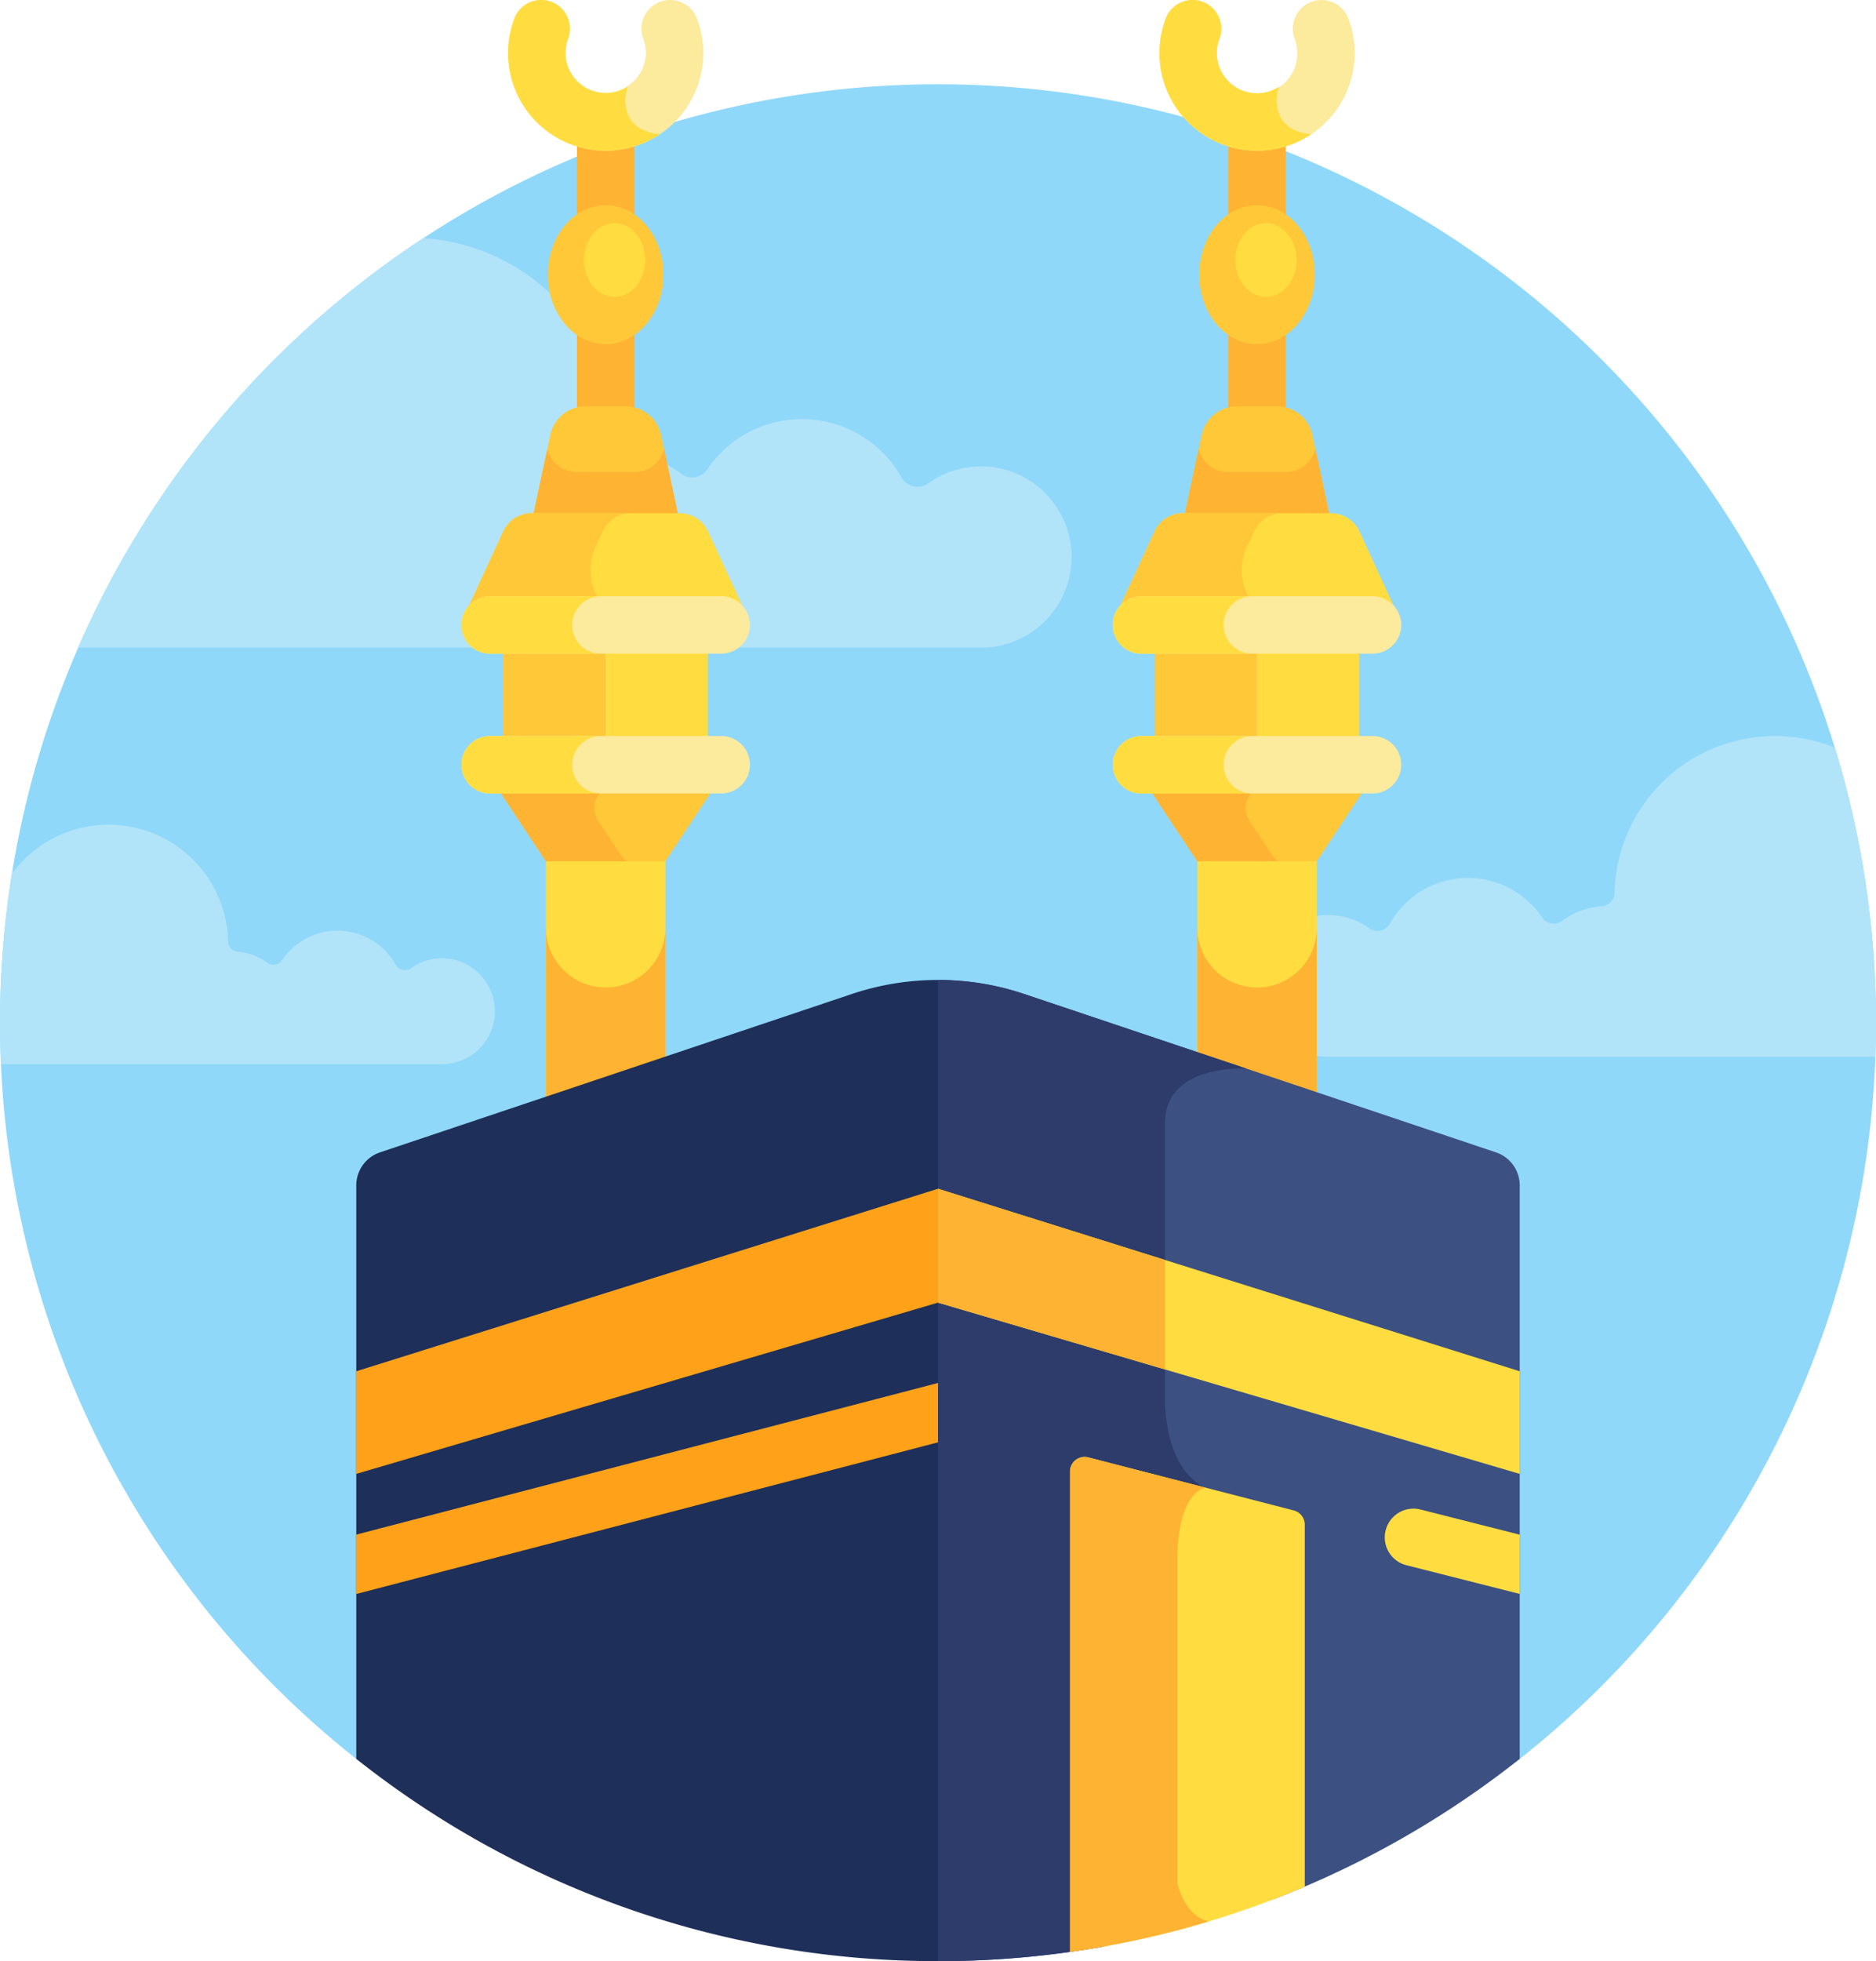 <svg id="kaaba" xmlns="http://www.w3.org/2000/svg" width="185.947" height="194.295" viewBox="0 0 185.947 194.295">
  <path id="Path_12780" data-name="Path 12780" d="M103.973,22A92.974,92.974,0,0,0,46.8,188.288H161.151A92.974,92.974,0,0,0,103.973,22Z" transform="translate(-11 -13.651)" fill="#90d8f9"/>
  <path id="Path_12781" data-name="Path 12781" d="M400.683,220.554a92.947,92.947,0,0,0-4.06-27.244,15.9,15.9,0,0,0-21.853,14.348,1.386,1.386,0,0,1-1.276,1.358,7.415,7.415,0,0,0-3.935,1.465,1.4,1.4,0,0,1-1.99-.378,8.86,8.86,0,0,0-15.054.623,1.417,1.417,0,0,1-2.071.468,6.989,6.989,0,0,0-4.109-1.311,7.024,7.024,0,0,0,.022,14.048h54.259C400.656,222.81,400.683,221.685,400.683,220.554Z" transform="translate(-214.736 -119.232)" fill="#b1e4f9"/>
  <path id="Path_12782" data-name="Path 12782" d="M120.889,84.8a8.936,8.936,0,0,0-5.252,1.676,1.81,1.81,0,0,1-2.647-.6,11.322,11.322,0,0,0-19.238-.8,1.789,1.789,0,0,1-2.543.483,9.472,9.472,0,0,0-5.028-1.872,1.771,1.771,0,0,1-1.631-1.736,20.3,20.3,0,0,0-18.965-19.77,93.325,93.325,0,0,0-34.216,40.566h89.492a8.976,8.976,0,0,0,.028-17.953Z" transform="translate(-23.639 -38.587)" fill="#b1e4f9"/>
  <path id="Path_12783" data-name="Path 12783" d="M153.6,247.862V223.779h11.838v20.045Z" transform="translate(-99.486 -138.859)" fill="#ffdd40"/>
  <path id="Path_12784" data-name="Path 12784" d="M335.573,247.862V223.779H323.735v20.045Z" transform="translate(-205.057 -138.859)" fill="#ffdd40"/>
  <path id="Path_12785" data-name="Path 12785" d="M161.43,247.806a5.919,5.919,0,0,1-7.83-5.6v17.091l11.838-4.038V242.2A5.917,5.917,0,0,1,161.43,247.806Z" transform="translate(-99.486 -150.292)" fill="#ffb332"/>
  <path id="Path_12786" data-name="Path 12786" d="M327.743,247.806a5.92,5.92,0,0,1-4.008-5.6v13.053l11.838,4.038V242.2A5.919,5.919,0,0,1,327.743,247.806Z" transform="translate(-205.057 -150.291)" fill="#ffb332"/>
  <path id="Path_12787" data-name="Path 12787" d="M310.395,204.7l5.062,7.644H327.3l5.062-7.644Z" transform="translate(-196.78 -127.017)" fill="#ffc839"/>
  <path id="Path_12788" data-name="Path 12788" d="M322.846,211.688l-2.19-3.307a2.374,2.374,0,0,1,1.979-3.685H310.394l5.062,7.644h8.037A2.379,2.379,0,0,1,322.846,211.688Z" transform="translate(-196.779 -127.017)" fill="#ffb332"/>
  <g id="Group_9898" data-name="Group 9898" transform="translate(121.751 28.218)">
    <path id="Path_12789" data-name="Path 12789" d="M334.679,90a2.846,2.846,0,0,1-2.846-2.846V77.2a2.846,2.846,0,1,1,5.692,0v9.947A2.846,2.846,0,0,1,334.679,90Z" transform="translate(-331.833 -74.358)" fill="#ffb332"/>
  </g>
  <g id="Group_9899" data-name="Group 9899" transform="translate(121.751 10.757)">
    <path id="Path_12790" data-name="Path 12790" d="M334.679,41.9a2.846,2.846,0,0,1-2.846-2.846V31.193a2.846,2.846,0,1,1,5.692,0v7.862A2.846,2.846,0,0,1,334.679,41.9Z" transform="translate(-331.833 -28.347)" fill="#ffb332"/>
  </g>
  <path id="Path_12791" data-name="Path 12791" d="M153.171,257.226l-46.764,15.689a3.444,3.444,0,0,0-2.349,3.265V333a92.573,92.573,0,0,0,57.659,20.039V255.831A26.874,26.874,0,0,0,153.171,257.226Z" transform="translate(-68.744 -158.747)" fill="#1e2f59"/>
  <path id="Path_12792" data-name="Path 12792" d="M311.311,272.915l-46.764-15.689a26.873,26.873,0,0,0-8.546-1.4v97.212a93.545,93.545,0,0,0,16.233-1.415l17.1-4.746A92.865,92.865,0,0,0,313.66,333V276.181A3.446,3.446,0,0,0,311.311,272.915Z" transform="translate(-163.027 -158.747)" fill="#3c5082"/>
  <path id="Path_12793" data-name="Path 12793" d="M256,255.831v97.212a93.533,93.533,0,0,0,16.233-1.415l9.932-2.756c-1.957-.992-2.435-3.6-2.435-3.6V313.393c0-7.02,2.815-7.255,2.815-7.255-4.173-1.88-4.049-8.683-4.049-8.683V270.037c0-5.977,8.1-5.414,8.1-5.414l-22.048-7.4A26.877,26.877,0,0,0,256,255.831Z" transform="translate(-163.027 -158.747)" fill="#2d3c6b"/>
  <path id="Path_12794" data-name="Path 12794" d="M386.072,396.436l-9.829-2.49a2.846,2.846,0,0,0-1.4,5.518l11.226,2.843v-5.872Z" transform="translate(-235.44 -244.396)" fill="#ffdd40"/>
  <path id="Path_12795" data-name="Path 12795" d="M256,310.343v11.282l57.659,16.966V328.426Z" transform="translate(-163.027 -192.573)" fill="#ffdd40"/>
  <path id="Path_12796" data-name="Path 12796" d="M256,310.343v11.282l22.5,6.619V317.4Z" transform="translate(-163.027 -192.573)" fill="#ffb332"/>
  <path id="Path_12797" data-name="Path 12797" d="M104.058,328.426v10.165l57.659-16.966V310.343Z" transform="translate(-68.744 -192.573)" fill="#ffa219"/>
  <path id="Path_12798" data-name="Path 12798" d="M312.658,385.654,292.293,380.4a1.452,1.452,0,0,0-1.815,1.406v47.584a92.315,92.315,0,0,0,23.269-6.457V387.061A1.453,1.453,0,0,0,312.658,385.654Z" transform="translate(-184.421 -236.015)" fill="#ffdd40"/>
  <path id="Path_12799" data-name="Path 12799" d="M301.124,422.536V390.659c0-7.019,2.814-7.255,2.814-7.255L292.293,380.4a1.452,1.452,0,0,0-1.815,1.406v47.584a92.56,92.56,0,0,0,13.716-3.007C301.7,425.694,301.124,422.536,301.124,422.536Z" transform="translate(-184.421 -236.014)" fill="#ffb332"/>
  <path id="Path_12800" data-name="Path 12800" d="M104.058,381.953l57.659-15.023v-5.882L104.058,376.07Z" transform="translate(-68.744 -224.036)" fill="#ffa219"/>
  <path id="Path_12801" data-name="Path 12801" d="M320.426,116.793l1.686-7.873a3.582,3.582,0,0,1,3.49-2.85h4a3.582,3.582,0,0,1,3.49,2.85l1.686,7.873Z" transform="translate(-203.004 -65.818)" fill="#ffc839"/>
  <path id="Path_12802" data-name="Path 12802" d="M333.388,117.248a3.008,3.008,0,0,1-2.916,2.267h-5.743a3.008,3.008,0,0,1-2.916-2.267l-1.388,6.481h14.35Z" transform="translate(-203.004 -72.754)" fill="#ffb332"/>
  <path id="Path_12803" data-name="Path 12803" d="M303.591,143.01l3.327-7.221a3.108,3.108,0,0,1,2.823-1.807H324.4a3.108,3.108,0,0,1,2.823,1.807l3.327,7.221a1.439,1.439,0,0,1-1.307,2.042H304.9A1.439,1.439,0,0,1,303.591,143.01Z" transform="translate(-192.475 -83.138)" fill="#ffdd40"/>
  <path id="Path_12804" data-name="Path 12804" d="M316.061,137.353l.721-1.564a3.108,3.108,0,0,1,2.823-1.807h-9.864a3.108,3.108,0,0,0-2.823,1.807l-3.327,7.221a1.439,1.439,0,0,0,1.307,2.042h16.092A5.428,5.428,0,0,1,316.061,137.353Z" transform="translate(-192.475 -83.138)" fill="#ffc839"/>
  <path id="Path_12805" data-name="Path 12805" d="M312.638,163.153h10.13V177h-10.13Z" transform="translate(-198.172 -101.239)" fill="#ffc839"/>
  <path id="Path_12806" data-name="Path 12806" d="M339.333,163.153h10.13V177h-10.13Z" transform="translate(-214.736 -101.239)" fill="#ffdd40"/>
  <g id="Group_9900" data-name="Group 9900" transform="translate(110.299 59.068)">
    <path id="Path_12807" data-name="Path 12807" d="M327.406,161.345H304.5a2.846,2.846,0,1,1,0-5.692h22.9a2.846,2.846,0,1,1,0,5.692Z" transform="translate(-301.657 -155.653)" fill="#fcea9d"/>
  </g>
  <g id="Group_9901" data-name="Group 9901" transform="translate(110.299 72.918)">
    <path id="Path_12808" data-name="Path 12808" d="M327.406,197.842H304.5a2.846,2.846,0,1,1,0-5.692h22.9a2.846,2.846,0,1,1,0,5.692Z" transform="translate(-301.657 -192.15)" fill="#fcea9d"/>
  </g>
  <path id="Path_12809" data-name="Path 12809" d="M312.639,158.5a2.846,2.846,0,0,1,2.846-2.846H304.5a2.846,2.846,0,1,0,0,5.692h10.981A2.846,2.846,0,0,1,312.639,158.5Z" transform="translate(-191.358 -96.585)" fill="#ffdd40"/>
  <path id="Path_12810" data-name="Path 12810" d="M312.639,195a2.846,2.846,0,0,1,2.846-2.846H304.5a2.846,2.846,0,1,0,0,5.692h10.981A2.846,2.846,0,0,1,312.639,195Z" transform="translate(-191.358 -119.232)" fill="#ffdd40"/>
  <ellipse id="Ellipse_346" data-name="Ellipse 346" cx="5.728" cy="6.886" rx="5.728" ry="6.886" transform="translate(118.868 20.328)" fill="#ffc839"/>
  <ellipse id="Ellipse_347" data-name="Ellipse 347" cx="3.034" cy="3.647" rx="3.034" ry="3.647" transform="translate(122.448 22.112)" fill="#ffdd40"/>
  <g id="Group_9902" data-name="Group 9902" transform="translate(114.92 0)">
    <path id="Path_12811" data-name="Path 12811" d="M323.51,14.932a9.676,9.676,0,0,1-9.053-13.094,2.846,2.846,0,1,1,5.323,2.018,3.933,3.933,0,0,0-.254,1.4,3.985,3.985,0,1,0,7.969,0,3.945,3.945,0,0,0-.254-1.4,2.846,2.846,0,1,1,5.324-2.014,9.676,9.676,0,0,1-9.054,13.089Z" transform="translate(-313.833 -0.001)" fill="#fcea9d"/>
  </g>
  <path id="Path_12812" data-name="Path 12812" d="M60.046,233.5a5.28,5.28,0,0,0-5.218-4.959,5.218,5.218,0,0,0-3.067.979,1.057,1.057,0,0,1-1.546-.349,6.611,6.611,0,0,0-11.234-.465,1.044,1.044,0,0,1-1.485.282,5.531,5.531,0,0,0-2.936-1.093,1.034,1.034,0,0,1-.952-1.014,11.856,11.856,0,0,0-21.443-6.688A93.544,93.544,0,0,0,11,234.924c0,1.375.04,2.74.1,4.1H54.812A5.242,5.242,0,0,0,60.046,233.5Z" transform="translate(-11 -133.602)" fill="#b1e4f9"/>
  <path id="Path_12813" data-name="Path 12813" d="M328.876,13.3c-4.608-.491-3.2-4.706-3.2-4.706a3.982,3.982,0,0,1-5.893-4.741,2.846,2.846,0,1,0-5.323-2.018,9.676,9.676,0,0,0,9.053,13.094A9.619,9.619,0,0,0,328.876,13.3Z" transform="translate(-198.913 0)" fill="#ffdd40"/>
  <path id="Path_12814" data-name="Path 12814" d="M140.261,204.7l5.062,7.644h11.838l5.063-7.644Z" transform="translate(-91.209 -127.017)" fill="#ffc839"/>
  <path id="Path_12815" data-name="Path 12815" d="M152.712,211.688l-2.19-3.307A2.374,2.374,0,0,1,152.5,204.7H140.26l5.062,7.644h8.037A2.38,2.38,0,0,1,152.712,211.688Z" transform="translate(-91.208 -127.017)" fill="#ffb332"/>
  <g id="Group_9903" data-name="Group 9903" transform="translate(57.188 28.218)">
    <path id="Path_12816" data-name="Path 12816" d="M164.545,90a2.846,2.846,0,0,1-2.846-2.846V77.2a2.846,2.846,0,1,1,5.692,0v9.947A2.846,2.846,0,0,1,164.545,90Z" transform="translate(-161.699 -74.358)" fill="#ffb332"/>
  </g>
  <g id="Group_9904" data-name="Group 9904" transform="translate(57.188 10.757)">
    <path id="Path_12817" data-name="Path 12817" d="M164.545,41.9a2.846,2.846,0,0,1-2.846-2.846V31.193a2.846,2.846,0,0,1,5.692,0v7.862A2.846,2.846,0,0,1,164.545,41.9Z" transform="translate(-161.699 -28.347)" fill="#ffb332"/>
  </g>
  <path id="Path_12818" data-name="Path 12818" d="M150.292,116.793l1.686-7.873a3.582,3.582,0,0,1,3.49-2.85h4a3.582,3.582,0,0,1,3.49,2.85l1.686,7.873Z" transform="translate(-97.433 -65.818)" fill="#ffc839"/>
  <path id="Path_12819" data-name="Path 12819" d="M163.254,117.248a3.008,3.008,0,0,1-2.916,2.267H154.6a3.008,3.008,0,0,1-2.916-2.267l-1.388,6.481h14.35Z" transform="translate(-97.433 -72.754)" fill="#ffb332"/>
  <path id="Path_12820" data-name="Path 12820" d="M133.457,143.01l3.327-7.221a3.107,3.107,0,0,1,2.823-1.807h14.661a3.108,3.108,0,0,1,2.823,1.807l3.327,7.221a1.439,1.439,0,0,1-1.307,2.042H134.764A1.439,1.439,0,0,1,133.457,143.01Z" transform="translate(-86.904 -83.138)" fill="#ffdd40"/>
  <path id="Path_12821" data-name="Path 12821" d="M145.926,137.353l.721-1.564a3.108,3.108,0,0,1,2.823-1.807h-9.864a3.108,3.108,0,0,0-2.823,1.807l-3.327,7.221a1.439,1.439,0,0,0,1.307,2.042h16.092A5.428,5.428,0,0,1,145.926,137.353Z" transform="translate(-86.903 -83.138)" fill="#ffc839"/>
  <path id="Path_12822" data-name="Path 12822" d="M142.5,163.153h10.13V177H142.5Z" transform="translate(-92.6 -101.239)" fill="#ffc839"/>
  <path id="Path_12823" data-name="Path 12823" d="M169.2,163.153h10.13V177H169.2Z" transform="translate(-109.165 -101.239)" fill="#ffdd40"/>
  <g id="Group_9905" data-name="Group 9905" transform="translate(45.736 59.068)">
    <path id="Path_12824" data-name="Path 12824" d="M157.271,161.345h-22.9a2.846,2.846,0,1,1,0-5.692h22.9a2.846,2.846,0,1,1,0,5.692Z" transform="translate(-131.522 -155.653)" fill="#fcea9d"/>
  </g>
  <g id="Group_9906" data-name="Group 9906" transform="translate(45.736 72.918)">
    <path id="Path_12825" data-name="Path 12825" d="M157.271,197.842h-22.9a2.846,2.846,0,1,1,0-5.692h22.9a2.846,2.846,0,1,1,0,5.692Z" transform="translate(-131.522 -192.15)" fill="#fcea9d"/>
  </g>
  <path id="Path_12826" data-name="Path 12826" d="M142.5,158.5a2.846,2.846,0,0,1,2.846-2.846H134.369a2.846,2.846,0,1,0,0,5.692h10.981A2.846,2.846,0,0,1,142.5,158.5Z" transform="translate(-85.787 -96.585)" fill="#ffdd40"/>
  <path id="Path_12827" data-name="Path 12827" d="M142.5,195a2.846,2.846,0,0,1,2.846-2.846H134.369a2.846,2.846,0,1,0,0,5.692h10.981A2.845,2.845,0,0,1,142.5,195Z" transform="translate(-85.787 -119.232)" fill="#ffdd40"/>
  <ellipse id="Ellipse_348" data-name="Ellipse 348" cx="5.728" cy="6.886" rx="5.728" ry="6.886" transform="translate(54.305 20.328)" fill="#ffc839"/>
  <ellipse id="Ellipse_349" data-name="Ellipse 349" cx="3.034" cy="3.647" rx="3.034" ry="3.647" transform="translate(57.885 22.112)" fill="#ffdd40"/>
  <g id="Group_9907" data-name="Group 9907" transform="translate(50.357 0)">
    <path id="Path_12828" data-name="Path 12828" d="M153.376,14.932a9.675,9.675,0,0,1-9.053-13.094,2.846,2.846,0,1,1,5.323,2.018,3.932,3.932,0,0,0-.254,1.4,3.985,3.985,0,0,0,7.969,0,3.946,3.946,0,0,0-.254-1.4,2.846,2.846,0,1,1,5.324-2.014,9.676,9.676,0,0,1-9.054,13.089Z" transform="translate(-143.699 -0.001)" fill="#fcea9d"/>
  </g>
  <path id="Path_12829" data-name="Path 12829" d="M158.742,13.3c-4.608-.491-3.2-4.706-3.2-4.706a3.982,3.982,0,0,1-5.893-4.741,2.846,2.846,0,1,0-5.323-2.018,9.675,9.675,0,0,0,9.053,13.094A9.619,9.619,0,0,0,158.742,13.3Z" transform="translate(-93.342 0)" fill="#ffdd40"/>
</svg>
